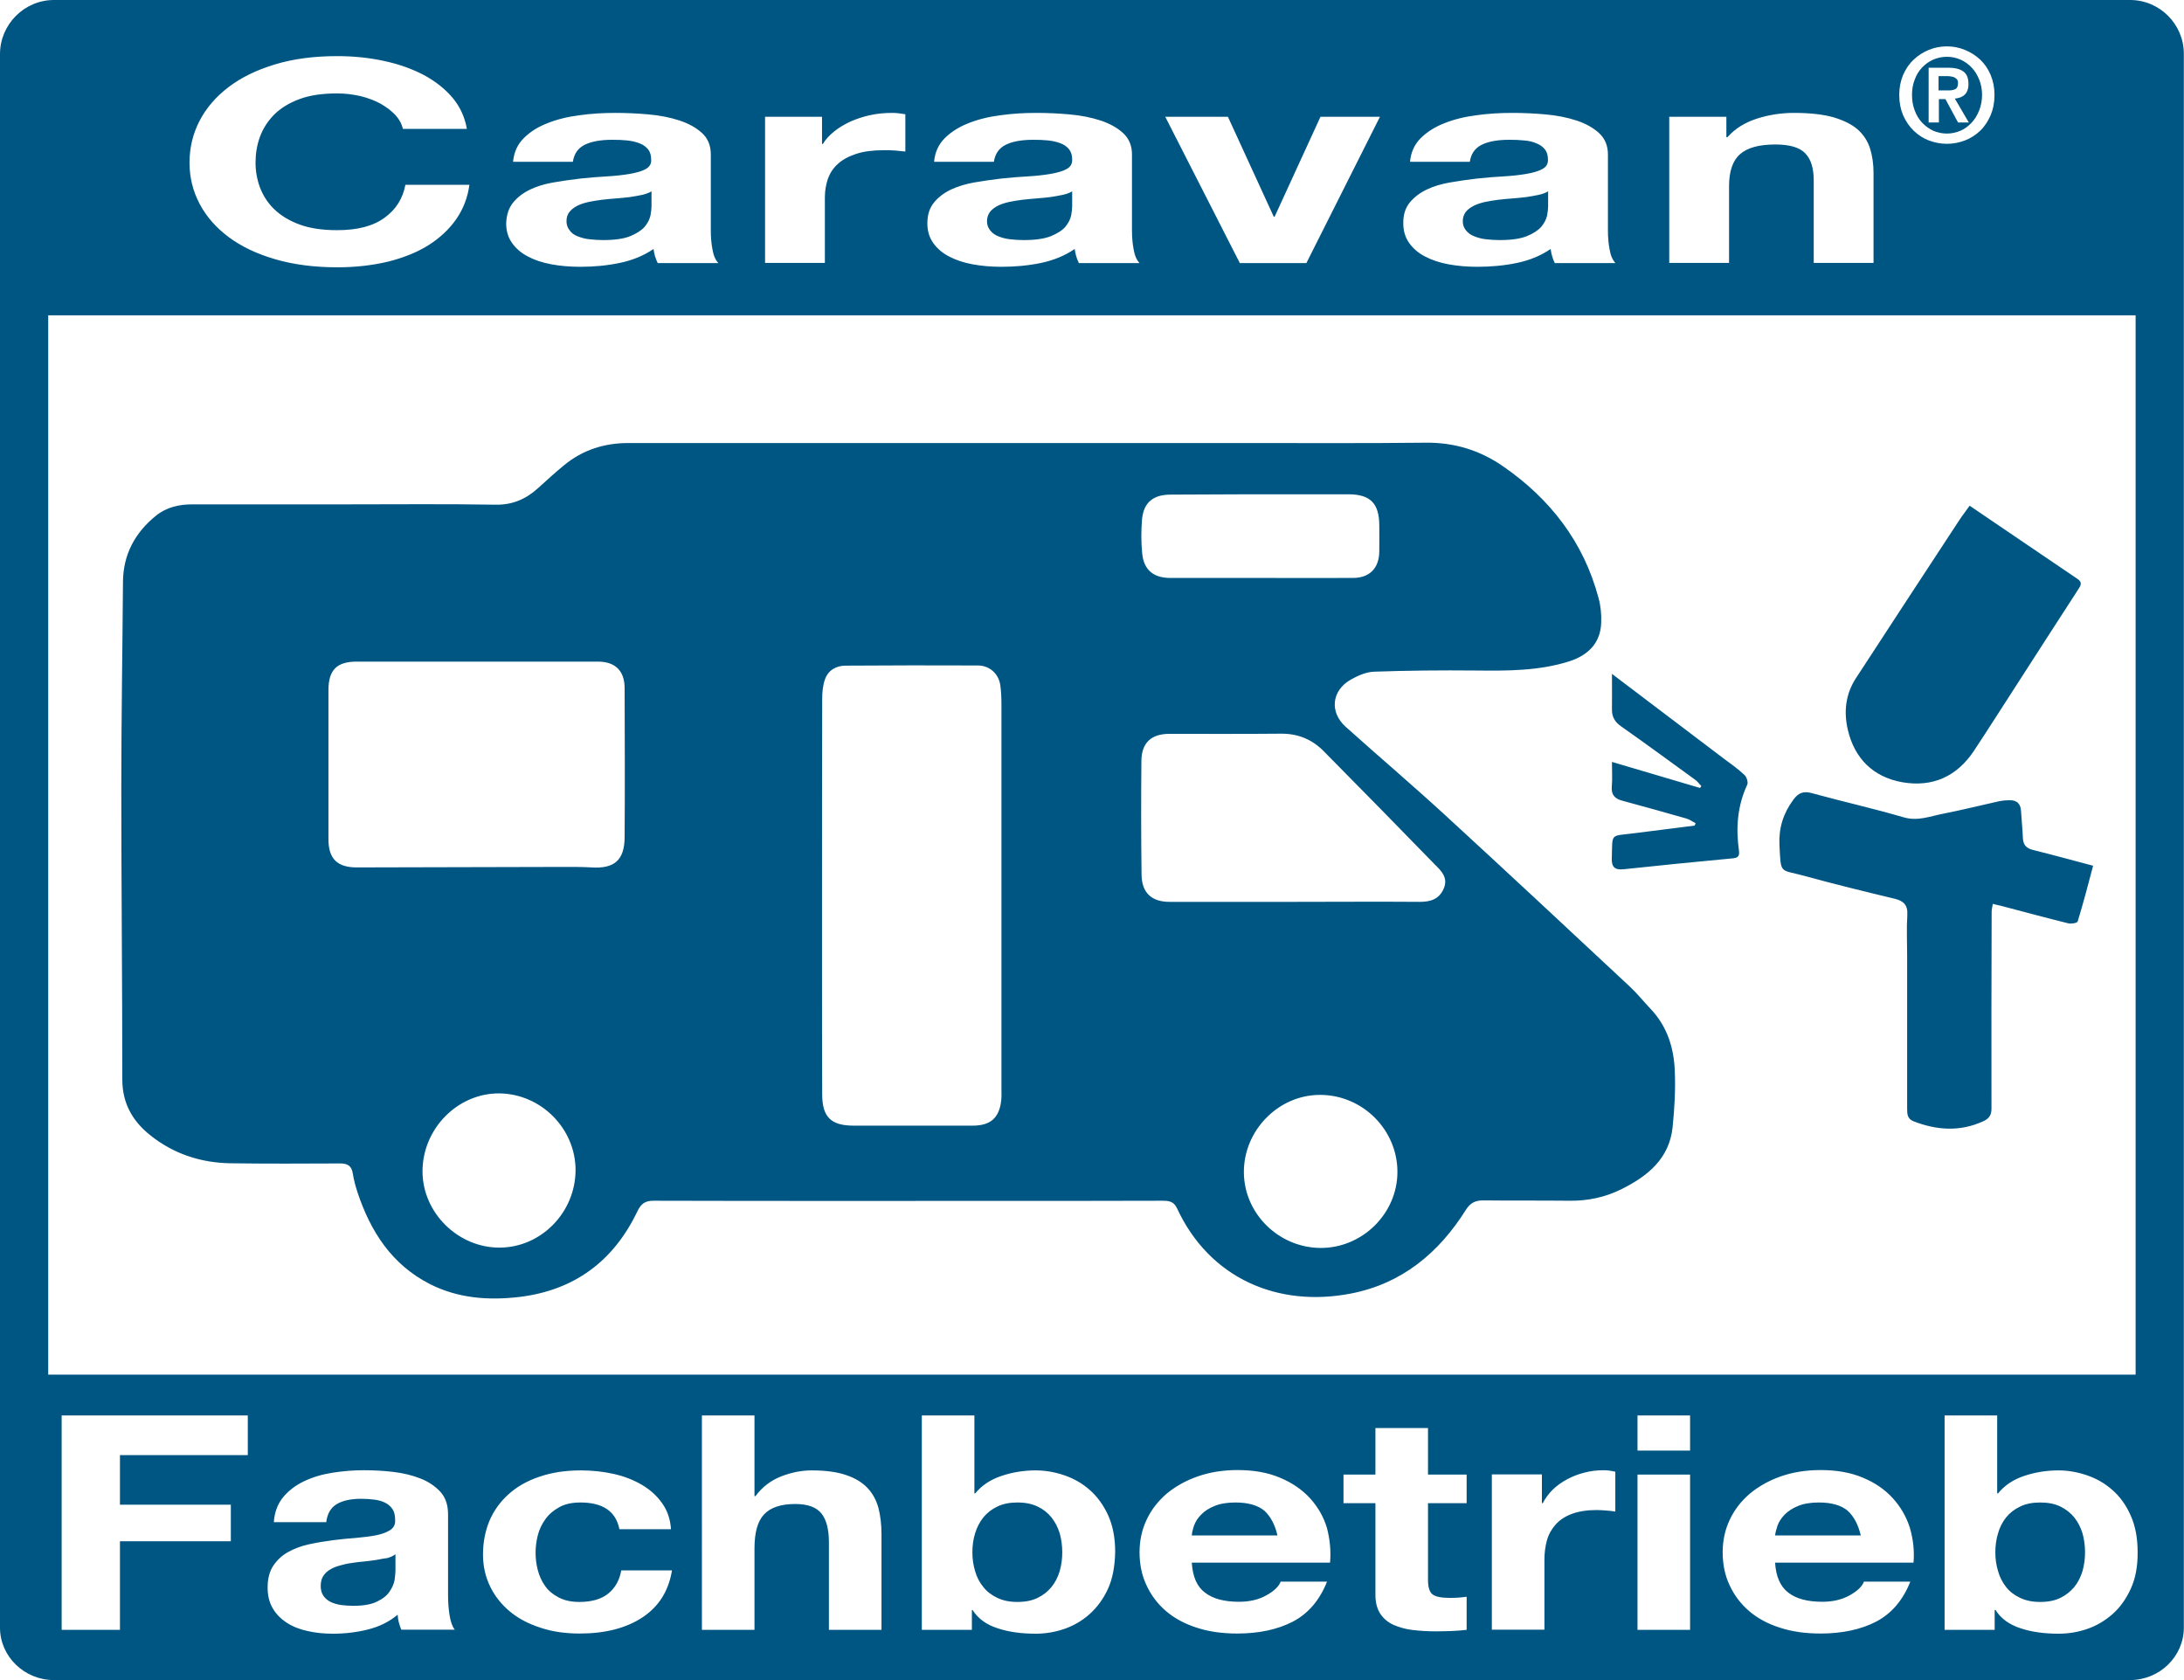 <?xml version="1.0" encoding="utf-8"?>
<!-- Generator: Adobe Illustrator 26.0.1, SVG Export Plug-In . SVG Version: 6.00 Build 0)  -->
<svg version="1.1" id="Ebene_1" xmlns="http://www.w3.org/2000/svg" xmlns:xlink="http://www.w3.org/1999/xlink" x="0px" y="0px"
	 viewBox="0 0 130 100" style="enable-background:new 0 0 130 100;" xml:space="preserve">
<style type="text/css">
	.st0{fill:#005683;}
</style>
<g>
	<path class="st0" d="M120.41,49.88c-0.02-0.53-0.08-1.06-0.11-1.59c-0.02-0.46-0.25-0.67-0.7-0.66c-0.2,0-0.4,0.02-0.6,0.06
		c-1.13,0.25-2.24,0.53-3.37,0.75c-0.76,0.15-1.48,0.45-2.31,0.21c-1.81-0.53-3.65-0.94-5.47-1.44c-0.5-0.14-0.81-0.02-1.11,0.4
		c-0.59,0.8-0.87,1.68-0.82,2.68c0.09,1.78,0,1.44,1.47,1.84c1.78,0.49,3.58,0.93,5.37,1.36c0.55,0.13,0.81,0.38,0.77,0.98
		c-0.05,0.8-0.01,1.61-0.01,2.42c0,3.03,0,6.06,0,9.08c0,0.32,0,0.62,0.38,0.77c1.39,0.54,2.77,0.63,4.15,0
		c0.35-0.16,0.49-0.37,0.49-0.75c-0.01-3.9,0-7.81,0.01-11.72c0-0.14,0.04-0.28,0.07-0.47c0.24,0.06,0.43,0.1,0.62,0.15
		c1.29,0.34,2.58,0.69,3.88,1.01c0.17,0.04,0.52-0.02,0.55-0.11c0.33-1.08,0.62-2.17,0.92-3.32c-1.25-0.33-2.41-0.65-3.58-0.94
		C120.61,50.49,120.43,50.29,120.41,49.88 M102.59,45.14c-2.17-1.65-4.35-3.3-6.64-5.03c0,0.8,0.01,1.45,0,2.11
		c-0.01,0.44,0.17,0.75,0.54,1.01c1.48,1.04,2.95,2.12,4.41,3.18c0.14,0.1,0.25,0.25,0.37,0.38c-0.03,0.04-0.05,0.08-0.08,0.11
		c-1.71-0.51-3.42-1.01-5.24-1.55c0,0.59,0.03,1.03-0.01,1.46c-0.04,0.49,0.17,0.73,0.63,0.85c1.27,0.34,2.54,0.7,3.81,1.06
		c0.19,0.06,0.37,0.18,0.55,0.28c-0.02,0.05-0.04,0.09-0.06,0.14c-1.21,0.15-2.42,0.31-3.63,0.46c-1.43,0.18-1.25-0.03-1.3,1.47
		c-0.02,0.54,0.17,0.72,0.7,0.67c2.16-0.23,4.33-0.45,6.5-0.65c0.31-0.03,0.41-0.13,0.37-0.45c-0.19-1.35-0.1-2.66,0.49-3.93
		c0.07-0.14-0.03-0.46-0.16-0.58C103.45,45.76,103.01,45.45,102.59,45.14 M34.37,14.06c0.2,0.08,0.43,0.15,0.7,0.18
		c0.27,0.03,0.54,0.05,0.83,0.05c0.7,0,1.25-0.08,1.63-0.24c0.38-0.16,0.66-0.34,0.85-0.56c0.18-0.22,0.29-0.44,0.34-0.67
		c0.04-0.23,0.06-0.41,0.06-0.54v-0.89c-0.15,0.09-0.34,0.16-0.56,0.21c-0.23,0.05-0.47,0.09-0.73,0.13
		c-0.26,0.03-0.53,0.06-0.81,0.08c-0.29,0.02-0.57,0.05-0.85,0.08c-0.27,0.03-0.53,0.08-0.79,0.13c-0.26,0.06-0.49,0.13-0.68,0.23
		c-0.19,0.1-0.34,0.21-0.46,0.36c-0.12,0.15-0.18,0.33-0.18,0.55c0,0.21,0.06,0.39,0.18,0.54C34.01,13.86,34.16,13.98,34.37,14.06
		 M85.94,52.88c-0.27,0.64-0.78,0.8-1.43,0.8c-2.47-0.02-4.95,0-7.42,0c-2.49,0-4.98,0-7.48,0c-1.06,0-1.65-0.54-1.66-1.62
		c-0.03-2.25-0.03-4.51-0.01-6.77c0.01-1.08,0.59-1.61,1.66-1.61c2.22,0,4.43,0.01,6.65-0.01c1.02-0.01,1.87,0.35,2.56,1.06
		c2.22,2.24,4.42,4.49,6.62,6.75C85.82,51.86,86.2,52.26,85.94,52.88 M78.6,74.28c-2.49-0.02-4.54-2.04-4.56-4.49
		c-0.02-2.51,2.07-4.64,4.56-4.62c2.52,0.01,4.59,2.09,4.58,4.6C83.17,72.24,81.09,74.29,78.6,74.28 M67.98,30.89
		c0.1-0.98,0.66-1.44,1.67-1.45c1.59-0.01,3.18-0.01,4.78-0.02c1.94,0,3.88,0,5.82,0c1.32,0,1.85,0.54,1.85,1.87
		c0,0.51,0.01,1.03,0,1.54c-0.01,0.99-0.58,1.57-1.57,1.57c-1.83,0.01-3.66,0-5.49,0c-1.8,0-3.59,0-5.38,0
		c-0.99,0-1.57-0.47-1.67-1.44C67.92,32.29,67.92,31.58,67.98,30.89 M59.6,65.47C59.49,66.53,58.97,67,57.9,67
		c-2.36,0-4.73,0-7.09,0c-1.34,0-1.87-0.51-1.87-1.86c-0.01-2.5-0.01-4.99-0.01-7.49c0-1.47,0-2.94,0-4.4h0
		c0-3.89,0-7.78,0.01-11.67c0-0.38,0.04-0.78,0.16-1.13c0.19-0.55,0.66-0.83,1.24-0.83c2.62-0.02,5.24-0.02,7.86-0.01
		c0.69,0,1.23,0.47,1.34,1.16c0.06,0.41,0.07,0.84,0.07,1.26c0,7.59,0,15.19,0,22.78C59.61,65.03,59.62,65.25,59.6,65.47
		 M37.18,49.85c-0.01,1.35-0.62,1.87-1.98,1.78c-0.49-0.03-0.99-0.03-1.48-0.03c-4.16,0.01-8.32,0.02-12.48,0.03
		c-1.17,0-1.69-0.52-1.69-1.68c0-2.95,0-5.91,0-8.86c0-1.21,0.49-1.71,1.69-1.71c2.38,0,4.77,0,7.15,0c2.4,0,4.8,0,7.2,0
		c1.02,0,1.58,0.54,1.59,1.55C37.19,43.9,37.2,46.87,37.18,49.85 M29.74,74.26c-2.48,0.01-4.59-2.08-4.59-4.54
		c0-2.53,2.08-4.65,4.56-4.64c2.49,0.02,4.55,2.09,4.55,4.57C34.25,72.17,32.21,74.25,29.74,74.26 M98.25,60.05
		c-0.42-0.44-0.79-0.91-1.23-1.32c-3.67-3.43-7.34-6.85-11.04-10.25c-1.93-1.77-3.93-3.47-5.88-5.22c-0.97-0.87-0.84-2.15,0.29-2.8
		c0.42-0.24,0.92-0.46,1.39-0.48c2.01-0.07,4.02-0.09,6.04-0.07c1.89,0.02,3.78,0.03,5.6-0.55c1.1-0.36,1.85-1.07,1.89-2.3
		c0.02-0.49-0.03-1-0.16-1.47c-0.89-3.34-2.88-5.9-5.69-7.84c-1.37-0.95-2.9-1.42-4.6-1.4c-3.55,0.04-7.11,0.02-10.67,0.02
		c-12.26,0-24.52,0-36.78,0c-1.43,0-2.71,0.4-3.82,1.31c-0.54,0.44-1.05,0.91-1.57,1.38c-0.72,0.65-1.52,1-2.53,0.98
		c-2.93-0.05-5.86-0.02-8.8-0.02c-3.08,0-6.16,0-9.24,0c-0.79,0-1.54,0.17-2.16,0.67c-1.25,1.01-1.96,2.31-1.97,3.95
		c-0.03,4.09-0.1,8.18-0.1,12.27c0,5.78,0.06,11.56,0.06,17.34c0,1.41,0.6,2.47,1.65,3.31c1.39,1.12,3.02,1.65,4.78,1.68
		c2.18,0.03,4.36,0.02,6.54,0.01c0.45,0,0.68,0.15,0.75,0.6c0.06,0.38,0.16,0.75,0.28,1.12c0.78,2.34,2.04,4.3,4.31,5.46
		c1.68,0.85,3.47,0.98,5.3,0.77c3.29-0.39,5.63-2.13,7.05-5.1c0.21-0.44,0.45-0.63,0.95-0.63c6.98,0.02,13.96,0.01,20.95,0.01
		c3.11,0,6.23,0,9.35-0.01c0.37,0,0.67,0.03,0.86,0.43c1.95,4.22,6.04,5.94,10.38,5.09c3.02-0.59,5.21-2.41,6.82-4.97
		c0.26-0.41,0.55-0.57,1.02-0.57c1.7,0.02,3.41,0,5.11,0.02c1.1,0.02,2.16-0.2,3.14-0.69c1.55-0.77,2.84-1.81,3.04-3.68
		c0.11-1.11,0.18-2.24,0.13-3.35C99.64,62.38,99.24,61.09,98.25,60.05 M113.23,46.56c1.79,0.31,3.24-0.33,4.26-1.86
		c0.9-1.36,1.77-2.74,2.66-4.11c1.18-1.83,2.36-3.67,3.55-5.5c0.15-0.23,0.28-0.42-0.05-0.64c-2.12-1.43-4.24-2.88-6.41-4.35
		c-0.24,0.34-0.47,0.63-0.66,0.93c-2.04,3.11-4.08,6.22-6.11,9.34c-0.62,0.95-0.73,2.01-0.48,3.07
		C110.39,45.15,111.5,46.25,113.23,46.56 M123.47,90.32c-0.22-0.27-0.5-0.49-0.83-0.65c-0.33-0.16-0.73-0.24-1.2-0.24
		c-0.46,0-0.86,0.08-1.19,0.24c-0.34,0.16-0.62,0.38-0.84,0.65c-0.22,0.28-0.38,0.59-0.48,0.95c-0.11,0.36-0.16,0.73-0.16,1.13
		c0,0.38,0.05,0.75,0.16,1.11c0.1,0.36,0.26,0.67,0.48,0.95c0.22,0.28,0.5,0.49,0.84,0.65c0.34,0.16,0.73,0.24,1.19,0.24
		c0.47,0,0.87-0.08,1.2-0.24c0.33-0.16,0.6-0.38,0.83-0.65c0.22-0.27,0.38-0.59,0.49-0.95c0.1-0.36,0.15-0.73,0.15-1.11
		c0-0.39-0.05-0.77-0.15-1.13C123.85,90.91,123.69,90.6,123.47,90.32 M22.4,92.85c-0.23,0.03-0.47,0.07-0.71,0.09
		c-0.25,0.02-0.5,0.05-0.75,0.09c-0.24,0.03-0.47,0.08-0.7,0.15c-0.23,0.06-0.42,0.14-0.59,0.24c-0.17,0.1-0.31,0.23-0.41,0.39
		c-0.1,0.15-0.15,0.35-0.15,0.59c0,0.23,0.05,0.41,0.15,0.57c0.1,0.15,0.24,0.28,0.42,0.37c0.18,0.09,0.39,0.15,0.62,0.19
		c0.24,0.03,0.48,0.05,0.73,0.05c0.62,0,1.09-0.08,1.43-0.25c0.34-0.16,0.59-0.36,0.75-0.6c0.16-0.23,0.26-0.47,0.3-0.7
		c0.03-0.24,0.05-0.43,0.05-0.57v-0.95c-0.13,0.1-0.29,0.17-0.49,0.23C22.84,92.76,22.63,92.81,22.4,92.85 M126.83,94.57
		c-0.28,0.61-0.64,1.11-1.09,1.51c-0.45,0.39-0.95,0.69-1.51,0.88c-0.55,0.19-1.12,0.28-1.7,0.28c-0.84,0-1.59-0.1-2.25-0.32
		c-0.66-0.21-1.17-0.57-1.5-1.09h-0.05v1.18h-2.98V84.25h3.13v4.64h0.05c0.38-0.47,0.9-0.82,1.55-1.04
		c0.66-0.22,1.34-0.33,2.04-0.33c0.58,0,1.14,0.1,1.7,0.29c0.56,0.19,1.07,0.48,1.51,0.87c0.45,0.39,0.82,0.9,1.09,1.51
		c0.28,0.62,0.42,1.34,0.42,2.19C127.25,93.23,127.11,93.96,126.83,94.57 M113.9,93.01h-8.24c0.05,0.82,0.31,1.42,0.78,1.78
		c0.47,0.37,1.15,0.55,2.03,0.55c0.63,0,1.18-0.13,1.64-0.39c0.45-0.25,0.73-0.52,0.84-0.81h2.76c-0.44,1.11-1.12,1.9-2.03,2.38
		c-0.91,0.47-2.02,0.71-3.31,0.71c-0.9,0-1.7-0.11-2.43-0.35c-0.72-0.23-1.33-0.56-1.83-0.99c-0.5-0.43-0.89-0.95-1.16-1.54
		c-0.28-0.59-0.41-1.25-0.41-1.96c0-0.69,0.14-1.34,0.42-1.93c0.28-0.6,0.68-1.11,1.19-1.55c0.52-0.43,1.13-0.78,1.84-1.03
		c0.71-0.25,1.51-0.38,2.37-0.38c0.97,0,1.82,0.15,2.54,0.46c0.72,0.3,1.31,0.71,1.77,1.22c0.46,0.51,0.8,1.09,1.01,1.75
		C113.88,91.61,113.96,92.29,113.9,93.01 M100.6,86.34h-3.13v-2.09h3.13V86.34z M100.6,97.01h-3.13v-9.24h3.13V97.01z M96.15,89.97
		c-0.15-0.02-0.32-0.05-0.53-0.06c-0.21-0.02-0.41-0.03-0.6-0.03c-0.57,0-1.06,0.08-1.46,0.23c-0.4,0.15-0.72,0.36-0.96,0.63
		c-0.24,0.27-0.42,0.58-0.52,0.94c-0.1,0.36-0.15,0.75-0.15,1.16v4.16H88.8v-9.24h2.98v1.71h0.05c0.15-0.28,0.34-0.55,0.59-0.8
		c0.25-0.24,0.54-0.45,0.86-0.62c0.32-0.17,0.67-0.31,1.04-0.4c0.37-0.1,0.75-0.14,1.15-0.14c0.21,0,0.43,0.03,0.68,0.09V89.97z
		 M87.3,89.47H85v4.57c0,0.43,0.09,0.72,0.27,0.86c0.18,0.14,0.53,0.21,1.06,0.21c0.18,0,0.34-0.01,0.51-0.02
		c0.16-0.01,0.31-0.03,0.46-0.05v1.97c-0.27,0.03-0.56,0.06-0.89,0.07c-0.32,0.01-0.64,0.02-0.94,0.02c-0.49,0-0.95-0.03-1.38-0.08
		c-0.43-0.05-0.81-0.16-1.15-0.31c-0.33-0.15-0.6-0.38-0.78-0.66c-0.19-0.29-0.29-0.66-0.29-1.13v-5.45h-1.9v-1.7h1.9V85H85v2.77
		h2.3V89.47z M79.17,93.01h-8.23c0.05,0.82,0.3,1.42,0.78,1.78c0.47,0.37,1.15,0.55,2.03,0.55c0.64,0,1.18-0.13,1.64-0.39
		c0.45-0.25,0.73-0.52,0.84-0.81h2.76c-0.44,1.11-1.12,1.9-2.03,2.38c-0.91,0.47-2.02,0.71-3.31,0.71c-0.89,0-1.7-0.11-2.42-0.35
		c-0.72-0.23-1.33-0.56-1.83-0.99c-0.5-0.43-0.89-0.95-1.16-1.54c-0.28-0.59-0.41-1.25-0.41-1.96c0-0.69,0.14-1.34,0.42-1.93
		c0.28-0.6,0.68-1.11,1.19-1.55c0.52-0.43,1.13-0.78,1.85-1.03c0.71-0.25,1.5-0.38,2.37-0.38c0.97,0,1.82,0.15,2.54,0.46
		c0.72,0.3,1.31,0.71,1.78,1.22c0.46,0.51,0.8,1.09,1,1.75C79.16,91.61,79.23,92.29,79.17,93.01 M65.95,94.57
		c-0.28,0.61-0.65,1.11-1.1,1.51c-0.44,0.39-0.95,0.69-1.51,0.88c-0.56,0.19-1.12,0.28-1.7,0.28c-0.84,0-1.59-0.1-2.25-0.32
		c-0.66-0.21-1.17-0.57-1.5-1.09h-0.04v1.18h-2.98V84.25H58v4.64h0.05c0.38-0.47,0.9-0.82,1.56-1.04c0.65-0.22,1.33-0.33,2.04-0.33
		c0.57,0,1.14,0.1,1.7,0.29c0.56,0.19,1.07,0.48,1.51,0.87c0.45,0.39,0.82,0.9,1.1,1.51c0.28,0.62,0.42,1.34,0.42,2.19
		C66.36,93.23,66.23,93.96,65.95,94.57 M52.48,97.01h-3.14v-5.22c0-0.76-0.15-1.33-0.44-1.7c-0.3-0.38-0.82-0.57-1.57-0.57
		c-0.85,0-1.47,0.21-1.85,0.62c-0.39,0.41-0.57,1.09-0.57,2.03v4.84h-3.13V84.25h3.13v4.8h0.06c0.4-0.54,0.91-0.93,1.52-1.17
		c0.62-0.24,1.22-0.36,1.81-0.36c0.84,0,1.53,0.09,2.07,0.28c0.54,0.18,0.96,0.44,1.27,0.77c0.31,0.33,0.52,0.72,0.65,1.19
		c0.12,0.47,0.18,0.99,0.18,1.57V97.01z M38.24,96.27c-0.97,0.64-2.22,0.96-3.73,0.96c-0.86,0-1.64-0.11-2.35-0.35
		c-0.71-0.23-1.32-0.55-1.82-0.97c-0.5-0.42-0.89-0.91-1.17-1.49c-0.28-0.58-0.42-1.21-0.42-1.9c0-0.71,0.13-1.38,0.38-1.99
		c0.26-0.61,0.64-1.14,1.14-1.59c0.5-0.45,1.11-0.8,1.83-1.04c0.72-0.25,1.54-0.38,2.48-0.38c0.67,0,1.33,0.07,1.95,0.21
		c0.63,0.14,1.18,0.36,1.68,0.65c0.49,0.29,0.89,0.65,1.2,1.09c0.31,0.43,0.49,0.95,0.53,1.55h-3.07c-0.21-1.06-0.98-1.59-2.32-1.59
		c-0.5,0-0.92,0.09-1.26,0.28c-0.34,0.19-0.62,0.42-0.83,0.72c-0.21,0.29-0.36,0.61-0.45,0.96c-0.09,0.35-0.13,0.7-0.13,1.04
		c0,0.33,0.04,0.67,0.13,1.02c0.09,0.34,0.23,0.66,0.43,0.94c0.19,0.28,0.47,0.51,0.81,0.69c0.34,0.18,0.75,0.27,1.23,0.27
		c0.75,0,1.33-0.17,1.74-0.51c0.41-0.34,0.66-0.8,0.76-1.37h3.02C39.8,94.7,39.21,95.63,38.24,96.27 M23.89,97.01
		c-0.06-0.15-0.11-0.29-0.15-0.44c-0.04-0.15-0.06-0.3-0.07-0.46c-0.5,0.42-1.09,0.71-1.77,0.88c-0.68,0.17-1.37,0.25-2.08,0.25
		c-0.55,0-1.05-0.05-1.52-0.16c-0.47-0.1-0.89-0.27-1.24-0.5c-0.35-0.23-0.63-0.51-0.83-0.86c-0.2-0.34-0.3-0.75-0.3-1.23
		c0-0.52,0.11-0.96,0.34-1.3c0.23-0.34,0.52-0.61,0.88-0.81c0.36-0.2,0.78-0.36,1.24-0.46c0.46-0.1,0.93-0.18,1.4-0.24
		c0.47-0.06,0.93-0.11,1.39-0.14c0.46-0.04,0.86-0.09,1.22-0.16c0.35-0.07,0.63-0.18,0.83-0.31c0.21-0.14,0.31-0.34,0.29-0.6
		c0-0.28-0.05-0.49-0.16-0.65c-0.11-0.16-0.26-0.29-0.44-0.38c-0.19-0.09-0.4-0.15-0.64-0.18c-0.24-0.03-0.5-0.05-0.78-0.05
		c-0.62,0-1.11,0.11-1.46,0.32c-0.35,0.21-0.56,0.57-0.62,1.07H16.3c0.04-0.59,0.23-1.09,0.55-1.48c0.32-0.39,0.74-0.71,1.24-0.95
		c0.5-0.24,1.06-0.41,1.69-0.51c0.63-0.1,1.25-0.15,1.88-0.15c0.58,0,1.16,0.03,1.75,0.1c0.59,0.07,1.13,0.2,1.61,0.39
		c0.49,0.19,0.88,0.46,1.19,0.79c0.31,0.34,0.46,0.79,0.46,1.35v4.8c0,0.42,0.03,0.82,0.09,1.2c0.06,0.38,0.16,0.67,0.31,0.86H23.89
		z M14.75,86.61H7.14v2.95h6.6v2.18h-6.6v5.27H3.67V84.25h11.08V86.61z M2.87,18.77h124.25v63.05H2.87V18.77z M11.88,7.19
		c0.4-0.77,0.98-1.44,1.73-2.01c0.75-0.57,1.67-1.02,2.77-1.35c1.09-0.33,2.32-0.49,3.7-0.49c0.99,0,1.91,0.1,2.79,0.29
		c0.88,0.19,1.66,0.47,2.35,0.83c0.69,0.37,1.26,0.82,1.72,1.36c0.45,0.54,0.73,1.16,0.85,1.85h-3.81
		c-0.07-0.31-0.22-0.58-0.45-0.83c-0.24-0.25-0.53-0.47-0.88-0.67c-0.35-0.19-0.75-0.34-1.19-0.45c-0.44-0.1-0.91-0.16-1.39-0.16
		c-0.89,0-1.64,0.11-2.25,0.34c-0.62,0.23-1.12,0.54-1.51,0.93c-0.38,0.39-0.66,0.83-0.84,1.32c-0.18,0.49-0.26,1.01-0.26,1.53
		c0,0.51,0.09,1,0.26,1.47c0.18,0.47,0.45,0.91,0.84,1.29c0.39,0.38,0.89,0.69,1.51,0.92c0.62,0.23,1.37,0.34,2.25,0.34
		c1.2,0,2.14-0.24,2.82-0.74c0.68-0.49,1.09-1.15,1.24-1.96h3.81c-0.1,0.75-0.36,1.43-0.78,2.04c-0.42,0.6-0.97,1.12-1.65,1.55
		c-0.68,0.43-1.49,0.75-2.4,0.98c-0.92,0.22-1.93,0.34-3.03,0.34c-1.37,0-2.6-0.16-3.7-0.48c-1.1-0.32-2.02-0.76-2.77-1.32
		c-0.75-0.56-1.33-1.22-1.73-1.98c-0.4-0.76-0.6-1.58-0.6-2.45C11.28,8.8,11.48,7.96,11.88,7.19 M30.54,12.06
		c0.26-0.32,0.59-0.57,1-0.77s0.88-0.34,1.4-0.43c0.53-0.09,1.06-0.17,1.59-0.23c0.54-0.06,1.06-0.1,1.58-0.13
		c0.52-0.03,0.97-0.08,1.38-0.15c0.4-0.07,0.72-0.16,0.95-0.29c0.23-0.13,0.34-0.32,0.32-0.56c0-0.26-0.06-0.46-0.19-0.62
		c-0.13-0.15-0.29-0.27-0.5-0.35c-0.21-0.08-0.45-0.14-0.73-0.17c-0.28-0.03-0.57-0.04-0.89-0.04c-0.7,0-1.25,0.1-1.65,0.3
		c-0.4,0.2-0.63,0.54-0.7,1.01h-3.56c0.05-0.56,0.26-1.03,0.63-1.4c0.37-0.37,0.83-0.67,1.4-0.89c0.57-0.23,1.21-0.39,1.92-0.48
		c0.71-0.1,1.42-0.14,2.14-0.14c0.65,0,1.31,0.03,1.98,0.09c0.67,0.06,1.28,0.18,1.83,0.36c0.55,0.18,1,0.43,1.35,0.75
		c0.35,0.32,0.52,0.75,0.52,1.27v4.53c0,0.39,0.03,0.77,0.1,1.13c0.06,0.36,0.18,0.63,0.35,0.81h-3.61
		c-0.06-0.13-0.12-0.27-0.16-0.41c-0.04-0.14-0.07-0.28-0.09-0.43c-0.57,0.39-1.24,0.67-2.01,0.83c-0.77,0.16-1.55,0.23-2.35,0.23
		c-0.62,0-1.2-0.05-1.73-0.15c-0.54-0.1-1.01-0.26-1.4-0.47c-0.4-0.21-0.71-0.48-0.94-0.81c-0.23-0.33-0.34-0.71-0.34-1.16
		C30.15,12.79,30.28,12.38,30.54,12.06 M45.54,6.95h3.39v1.62h0.05c0.16-0.27,0.39-0.52,0.68-0.75c0.28-0.23,0.61-0.42,0.97-0.59
		c0.37-0.16,0.76-0.29,1.18-0.38c0.42-0.09,0.85-0.13,1.3-0.13c0.23,0,0.49,0.03,0.78,0.08v2.22c-0.17-0.02-0.37-0.04-0.6-0.06
		c-0.23-0.02-0.46-0.02-0.68-0.02c-0.65,0-1.2,0.07-1.65,0.22c-0.45,0.15-0.81,0.34-1.09,0.6c-0.28,0.25-0.47,0.55-0.59,0.88
		c-0.11,0.34-0.18,0.7-0.18,1.09v3.92h-3.56V6.95z M55.59,12.06c0.26-0.32,0.59-0.57,1-0.77c0.41-0.19,0.88-0.34,1.4-0.43
		c0.53-0.09,1.06-0.17,1.59-0.23c0.54-0.06,1.06-0.1,1.58-0.13c0.52-0.03,0.97-0.08,1.38-0.15c0.4-0.07,0.72-0.16,0.95-0.29
		c0.24-0.13,0.34-0.32,0.33-0.56c0-0.26-0.06-0.46-0.19-0.62c-0.12-0.15-0.29-0.27-0.5-0.35c-0.21-0.08-0.45-0.14-0.73-0.17
		c-0.28-0.03-0.57-0.04-0.89-0.04c-0.7,0-1.25,0.1-1.65,0.3c-0.4,0.2-0.63,0.54-0.7,1.01H55.6c0.05-0.56,0.26-1.03,0.63-1.4
		c0.37-0.37,0.84-0.67,1.4-0.89c0.57-0.23,1.21-0.39,1.92-0.48c0.71-0.1,1.42-0.14,2.14-0.14c0.65,0,1.31,0.03,1.98,0.09
		c0.67,0.06,1.28,0.18,1.83,0.36c0.55,0.18,1,0.43,1.35,0.75c0.35,0.32,0.53,0.75,0.53,1.27v4.53c0,0.39,0.03,0.77,0.1,1.13
		c0.06,0.36,0.18,0.63,0.35,0.81h-3.61c-0.06-0.13-0.12-0.27-0.16-0.41c-0.04-0.14-0.07-0.28-0.09-0.43c-0.57,0.39-1.24,0.67-2,0.83
		c-0.77,0.16-1.56,0.23-2.36,0.23c-0.62,0-1.19-0.05-1.73-0.15c-0.54-0.1-1-0.26-1.4-0.47c-0.4-0.21-0.71-0.48-0.94-0.81
		c-0.23-0.33-0.34-0.71-0.34-1.16C55.2,12.79,55.33,12.38,55.59,12.06 M73.09,6.95l2.73,5.95h0.05l2.73-5.95h3.54l-4.38,8.71H73.8
		l-4.44-8.71H73.09z M83.91,12.06c0.26-0.32,0.59-0.57,1-0.77s0.88-0.34,1.4-0.43c0.53-0.09,1.06-0.17,1.59-0.23
		c0.53-0.06,1.06-0.1,1.58-0.13c0.52-0.03,0.97-0.08,1.38-0.15c0.4-0.07,0.72-0.16,0.95-0.29c0.24-0.13,0.34-0.32,0.33-0.56
		c0-0.26-0.06-0.46-0.19-0.62c-0.12-0.15-0.29-0.27-0.5-0.35C91.25,8.44,91,8.38,90.73,8.36c-0.28-0.03-0.57-0.04-0.89-0.04
		c-0.7,0-1.25,0.1-1.65,0.3c-0.4,0.2-0.63,0.54-0.7,1.01h-3.56c0.05-0.56,0.26-1.03,0.63-1.4c0.37-0.37,0.84-0.67,1.4-0.89
		c0.57-0.23,1.21-0.39,1.92-0.48c0.71-0.1,1.42-0.14,2.14-0.14c0.65,0,1.31,0.03,1.98,0.09s1.28,0.18,1.83,0.36
		c0.55,0.18,1,0.43,1.35,0.75c0.35,0.32,0.53,0.75,0.53,1.27v4.53c0,0.39,0.03,0.77,0.1,1.13c0.06,0.36,0.18,0.63,0.35,0.81h-3.61
		c-0.07-0.13-0.12-0.27-0.16-0.41c-0.04-0.14-0.07-0.28-0.09-0.43c-0.57,0.39-1.24,0.67-2,0.83c-0.77,0.16-1.56,0.23-2.36,0.23
		c-0.62,0-1.19-0.05-1.73-0.15c-0.54-0.1-1-0.26-1.4-0.47c-0.4-0.21-0.71-0.48-0.94-0.81c-0.23-0.33-0.34-0.71-0.34-1.16
		C83.52,12.79,83.65,12.38,83.91,12.06 M99.38,6.95h3.38v1.21h0.07c0.45-0.51,1.04-0.87,1.75-1.1c0.72-0.23,1.46-0.34,2.21-0.34
		c0.95,0,1.74,0.09,2.34,0.26c0.61,0.18,1.09,0.42,1.44,0.72c0.35,0.31,0.6,0.69,0.74,1.13c0.14,0.44,0.21,0.93,0.21,1.47v5.35
		h-3.56v-4.91c0-0.72-0.16-1.26-0.5-1.61c-0.33-0.35-0.92-0.53-1.78-0.53c-0.97,0-1.67,0.19-2.11,0.58
		c-0.44,0.39-0.65,1.03-0.65,1.91v4.56h-3.56V6.95z M113.28,4.46c0.16-0.36,0.36-0.66,0.63-0.91c0.26-0.25,0.56-0.44,0.9-0.58
		c0.34-0.14,0.7-0.21,1.08-0.21c0.37,0,0.73,0.07,1.07,0.21c0.34,0.14,0.64,0.33,0.91,0.58c0.26,0.25,0.47,0.55,0.62,0.91
		c0.15,0.36,0.23,0.75,0.23,1.19c0,0.45-0.08,0.85-0.23,1.21c-0.16,0.36-0.36,0.67-0.62,0.92c-0.26,0.25-0.57,0.45-0.91,0.58
		c-0.34,0.13-0.7,0.2-1.07,0.2c-0.37,0-0.73-0.07-1.08-0.2c-0.34-0.13-0.64-0.33-0.9-0.58c-0.26-0.25-0.47-0.56-0.63-0.92
		c-0.15-0.36-0.23-0.76-0.23-1.21C113.05,5.22,113.13,4.82,113.28,4.46 M126.79,0H3.21C1.45,0,0,1.45,0,3.22v93.66
		C0,98.6,1.45,100,3.21,100h123.57c1.77,0,3.21-1.4,3.21-3.12V3.22C130,1.45,128.56,0,126.79,0 M73.54,89.43
		c-0.5,0-0.92,0.07-1.25,0.21c-0.33,0.13-0.6,0.31-0.79,0.51c-0.2,0.2-0.34,0.42-0.42,0.64c-0.08,0.23-0.13,0.43-0.14,0.6h5.1
		c-0.15-0.64-0.41-1.13-0.78-1.47C74.88,89.6,74.3,89.43,73.54,89.43 M108.27,89.43c-0.5,0-0.92,0.07-1.25,0.21
		c-0.32,0.13-0.59,0.31-0.79,0.51c-0.19,0.2-0.34,0.42-0.42,0.64c-0.08,0.23-0.13,0.43-0.15,0.6h5.1c-0.15-0.64-0.41-1.13-0.78-1.47
		C109.6,89.6,109.03,89.43,108.27,89.43 M62.59,90.32c-0.22-0.27-0.49-0.49-0.83-0.65s-0.73-0.24-1.2-0.24
		c-0.46,0-0.86,0.08-1.19,0.24c-0.34,0.16-0.62,0.38-0.84,0.65c-0.22,0.28-0.38,0.59-0.49,0.95c-0.11,0.36-0.16,0.73-0.16,1.13
		c0,0.38,0.05,0.75,0.16,1.11c0.1,0.36,0.26,0.67,0.49,0.95c0.22,0.28,0.5,0.49,0.84,0.65c0.34,0.16,0.73,0.24,1.19,0.24
		c0.47,0,0.87-0.08,1.2-0.24c0.33-0.16,0.61-0.38,0.83-0.65c0.22-0.27,0.38-0.59,0.49-0.95c0.1-0.36,0.15-0.73,0.15-1.11
		c0-0.39-0.05-0.77-0.15-1.13C62.97,90.91,62.81,90.6,62.59,90.32 M87.74,14.06c0.2,0.08,0.43,0.15,0.7,0.18
		c0.27,0.03,0.54,0.05,0.83,0.05c0.7,0,1.24-0.08,1.63-0.24c0.38-0.16,0.66-0.34,0.85-0.56c0.18-0.22,0.29-0.44,0.34-0.67
		c0.04-0.23,0.06-0.41,0.06-0.54v-0.89c-0.15,0.09-0.34,0.16-0.57,0.21c-0.23,0.05-0.47,0.09-0.73,0.13
		c-0.26,0.03-0.53,0.06-0.81,0.08c-0.29,0.02-0.57,0.05-0.85,0.08c-0.27,0.03-0.53,0.08-0.79,0.13c-0.26,0.06-0.49,0.13-0.68,0.23
		c-0.19,0.1-0.35,0.21-0.47,0.36c-0.11,0.15-0.18,0.33-0.18,0.55c0,0.21,0.06,0.39,0.18,0.54C87.38,13.86,87.53,13.98,87.74,14.06
		 M114.79,4.03h1.17c0.39,0,0.69,0.07,0.9,0.22s0.31,0.39,0.31,0.75c0,0.15-0.02,0.28-0.06,0.38c-0.04,0.11-0.1,0.2-0.17,0.26
		c-0.07,0.07-0.16,0.12-0.26,0.16c-0.1,0.03-0.2,0.06-0.32,0.07l0.83,1.42h-0.64l-0.75-1.39h-0.39v1.39h-0.61V4.03z M114.41,7.3
		c0.19,0.2,0.41,0.36,0.66,0.48c0.25,0.11,0.53,0.17,0.82,0.17c0.28,0,0.55-0.06,0.81-0.17c0.26-0.11,0.47-0.28,0.66-0.48
		c0.19-0.2,0.34-0.45,0.45-0.73c0.11-0.28,0.17-0.59,0.17-0.92c0-0.33-0.06-0.64-0.17-0.91c-0.11-0.28-0.26-0.52-0.45-0.72
		c-0.19-0.2-0.41-0.36-0.66-0.47c-0.25-0.11-0.52-0.17-0.81-0.17c-0.29,0-0.57,0.06-0.82,0.17c-0.25,0.11-0.47,0.27-0.66,0.47
		c-0.19,0.2-0.34,0.44-0.44,0.72c-0.11,0.28-0.16,0.58-0.16,0.91c0,0.33,0.05,0.64,0.16,0.92C114.07,6.85,114.22,7.1,114.41,7.3
		 M59.41,14.06c0.2,0.08,0.43,0.15,0.7,0.18c0.27,0.03,0.54,0.05,0.83,0.05c0.7,0,1.24-0.08,1.63-0.24
		c0.38-0.16,0.67-0.34,0.85-0.56c0.18-0.22,0.29-0.44,0.34-0.67c0.04-0.23,0.06-0.41,0.06-0.54v-0.89
		c-0.15,0.09-0.34,0.16-0.57,0.21c-0.23,0.05-0.47,0.09-0.73,0.13c-0.26,0.03-0.53,0.06-0.81,0.08c-0.28,0.02-0.57,0.05-0.85,0.08
		c-0.27,0.03-0.53,0.08-0.79,0.13c-0.26,0.06-0.49,0.13-0.68,0.23c-0.19,0.1-0.34,0.21-0.46,0.36c-0.11,0.15-0.18,0.33-0.18,0.55
		c0,0.21,0.06,0.39,0.18,0.54C59.05,13.86,59.21,13.98,59.41,14.06 M116.38,5.31c0.11-0.05,0.17-0.18,0.17-0.37
		c0-0.09-0.02-0.16-0.06-0.21c-0.04-0.05-0.09-0.09-0.15-0.12c-0.06-0.03-0.13-0.05-0.21-0.06c-0.08-0.01-0.15-0.02-0.22-0.02h-0.52
		v0.85h0.55C116.12,5.39,116.26,5.36,116.38,5.31"/>
</g>
</svg>
